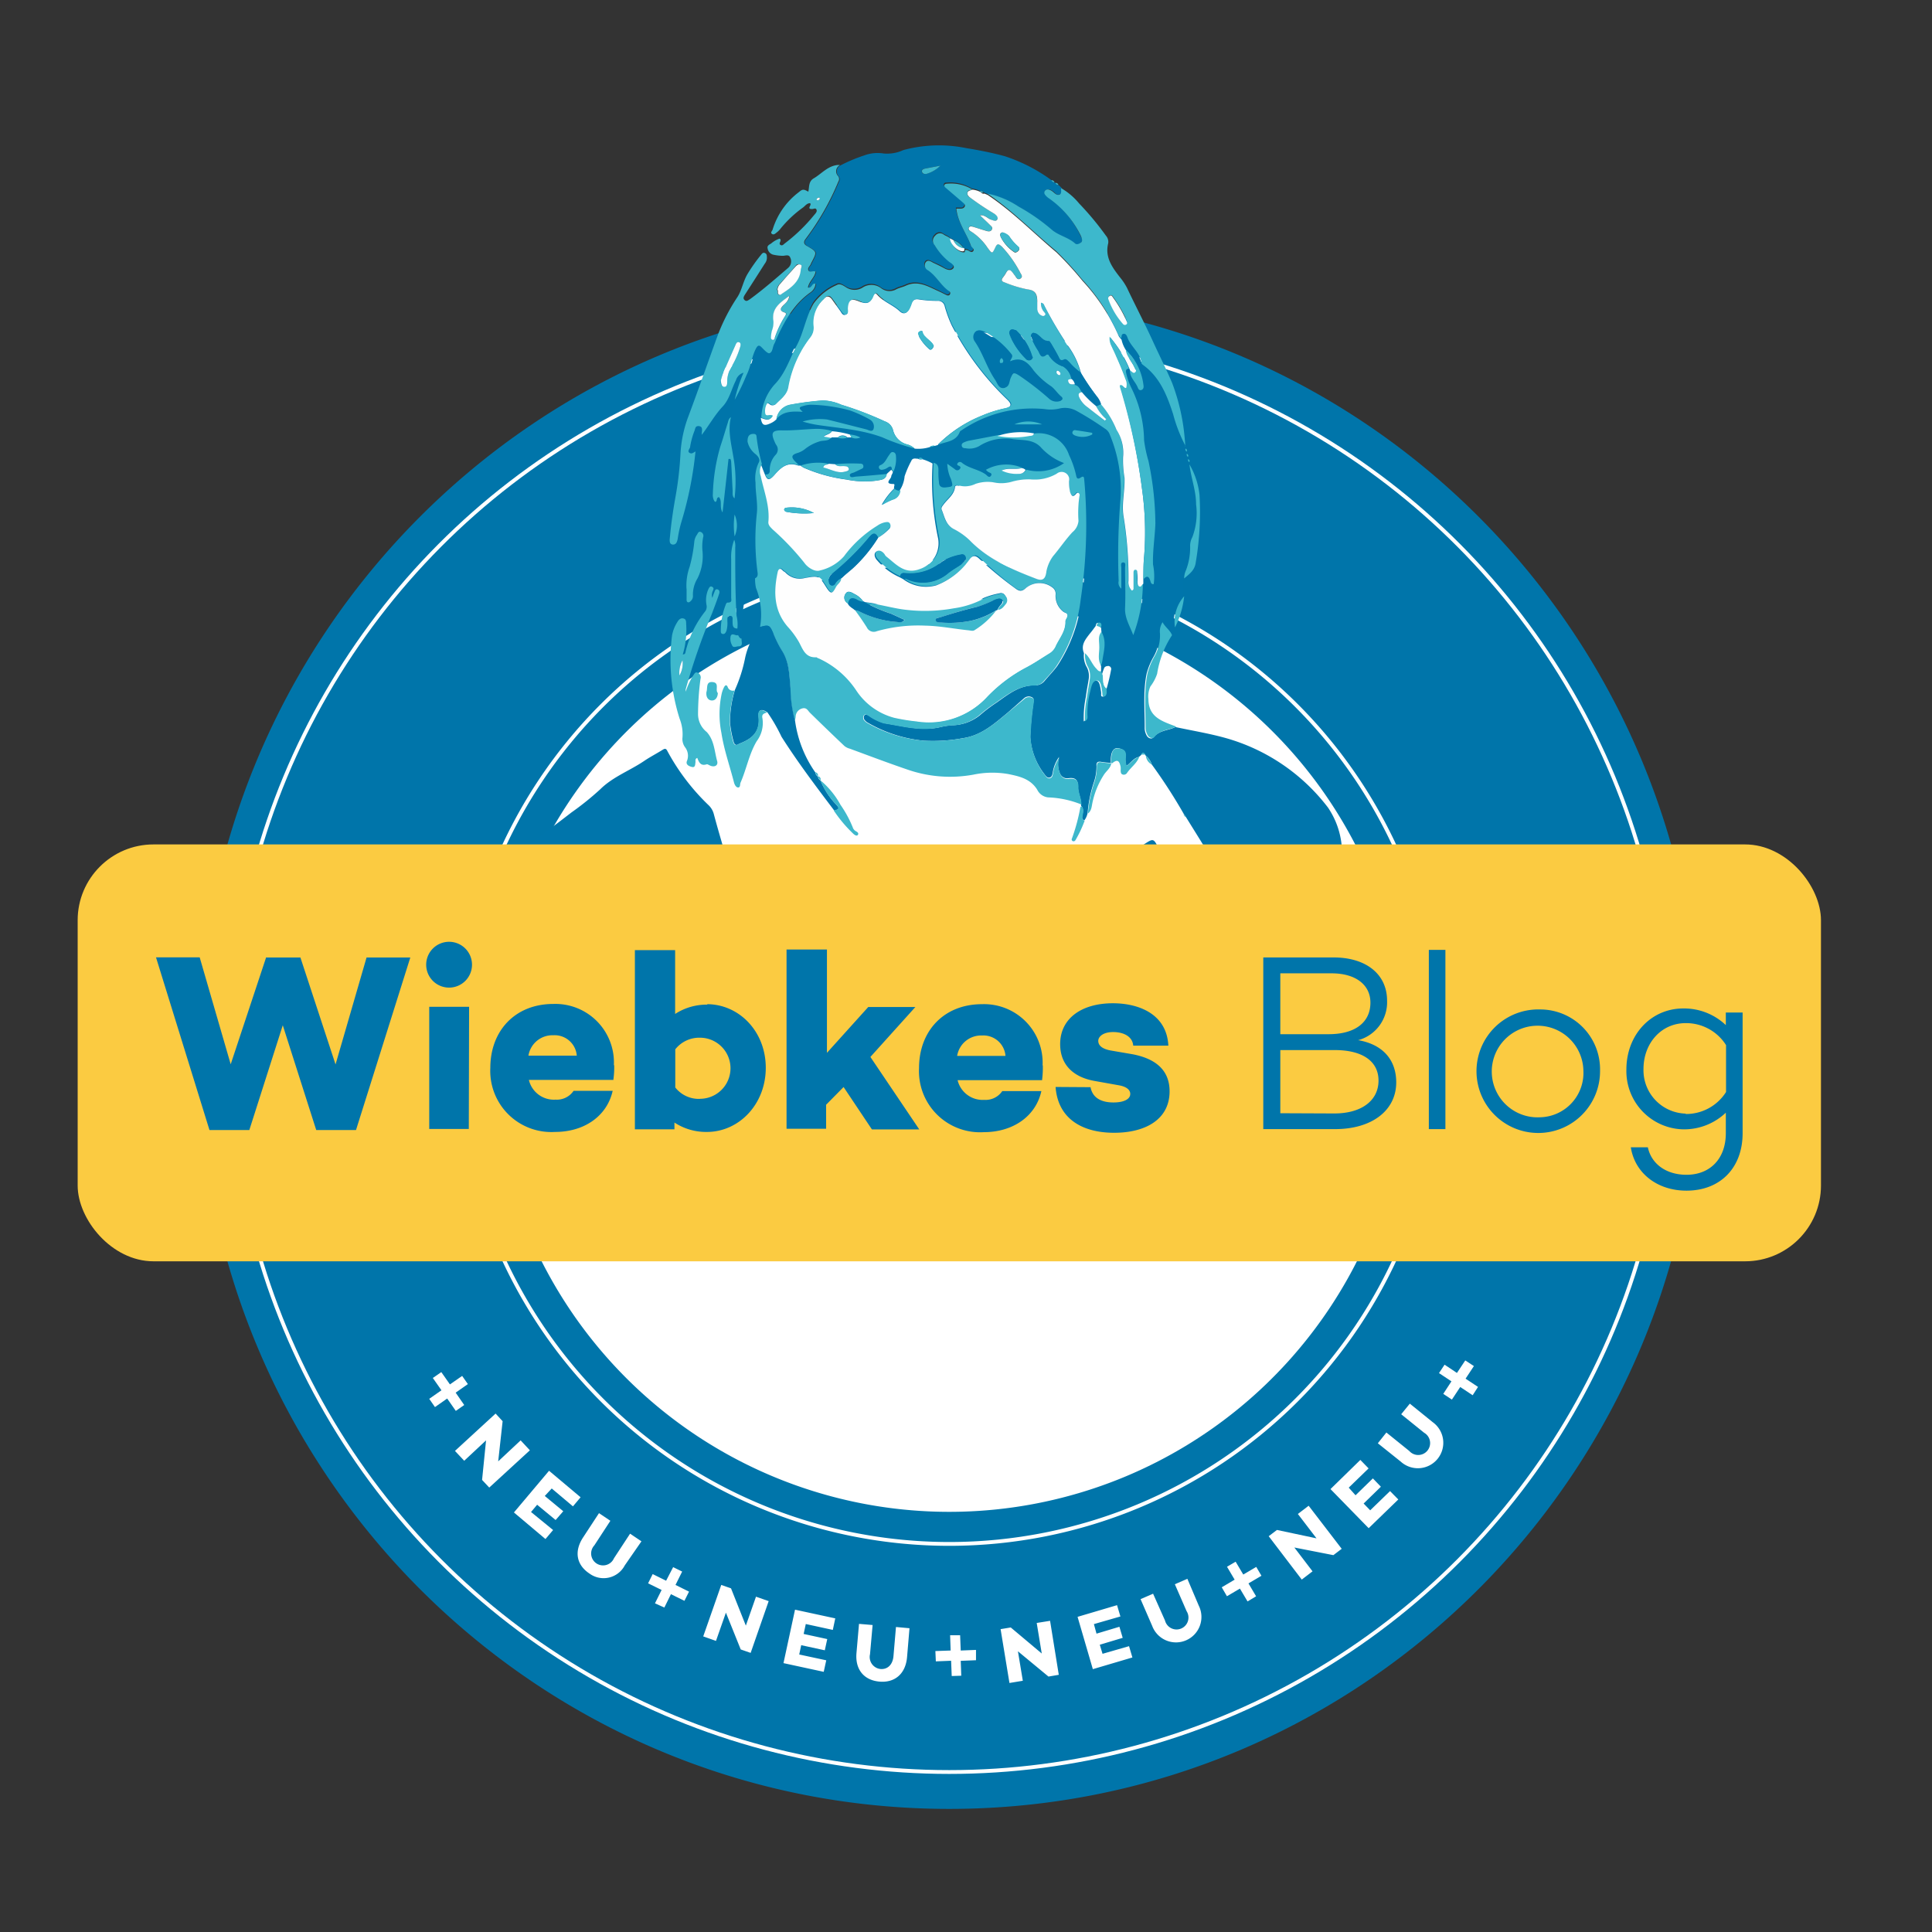 <svg xmlns="http://www.w3.org/2000/svg" viewBox="0 0 253 253" aria-label="Logo Wiebkes Blog">
    <rect x="0" y="0" width="253" height="253" fill="#333333" stroke="none"/>
    <defs>
        <style>
            .cls-1{fill:#fff}.cls-2{fill:#0075aa}.cls-3{fill:none;stroke:#fff;stroke-width:.5px}.cls-4{fill:#0075ab}.cls-5{fill:#3db8cc}.cls-6{fill:#fefefe}
        </style>
    </defs>
    <circle cx="125" cy="138" r="66" class="cls-1"/>
    <path d="M184.14 137.88a59.83 59.83 0 1 1-59.82-59.56 59.68 59.68 0 0 1 59.82 59.56m38.48 0c0-54.69-44-99-98.3-99S26 83.19 26 137.88s44 99 98.31 99 98.3-44.32 98.3-99" class="cls-2"/>
    <circle cx="124.31" cy="137.88" r="94.17" class="cls-3"/>
    <path d="M124.31 202.18A64.31 64.31 0 1 0 60 137.87a64.31 64.31 0 0 0 64.31 64.31Z" class="cls-3"/>
    <path d="M142.1 61.61v.07Zm-18.95-39.92-2 .38c-.23.05-.5.13-.43.42s.35.33.62.27a4.22 4.22 0 0 0 1.79-1.07m9.69 33.88h3.62a4.55 4.55 0 0 0-3.62 0M143 56.91v-.23c-.72-.12-1.44-.24-2.16-.34a.34.34 0 0 0-.42.21c-.08.25.09.35.28.46a2.69 2.69 0 0 0 2.27-.1m26.32 60.66h2.41c.32 0 .84.31.93-.27s-.56-.55-.85-.83c-.08-.08-.38 0-.56.09a10.64 10.64 0 0 1-4.59.32c-.29 0-.73-.16-.73.32s.38.41.72.41h2.67m-25-29.1-.22-.55v-.76a4.91 4.91 0 0 0 .17-.66c.18-1.25.6-2.52-.12-3.75 0-.2 0-.39-.05-.59s.16-.53-.17-.62-.36.18-.42.4c-.26.35-.51.7-.77 1-.58.76-1.21 1.49-.76 2.55a3 3 0 0 0 .41 1.91 2.59 2.59 0 0 1 .22 1.42c-.12.8-.29 1.58-.38 2.38a13.69 13.69 0 0 0-.28 3.23c.46-.26.34-.61.33-.89a11.28 11.28 0 0 1 .38-3.07c.14-.56.25-1.42.91-1.37.49 0 .54.91.65 1.46a.28.28 0 0 0 0 .09c.05.2-.12.54.23.53s.33-.28.35-.52 0-.34 0-.52a21.65 21.65 0 0 0 .57-2.41.38.38 0 0 0-.25-.49.39.39 0 0 0-.5.21 8.06 8.06 0 0 0-.33 1m9.58 6.7c2.16.47 4.33.82 6.46 1.4a25.56 25.56 0 0 1 13.61 9.17c3.26 4.85 1.12 9.72 1.56 9.64 0 4.37-.79-.35-.77 4 0 .44-.1.54-.53.53h-12.08c-.16-.18-.17-.53-.52-.48a3.64 3.64 0 0 1-1.88-.43 2.48 2.48 0 0 0-2.27.91h-11.07c-.11-.16 0-.3.05-.45l.48-.41a.45.45 0 0 0 .38-.28 1.3 1.3 0 0 0 .55-.63 25.67 25.67 0 0 0 1.23-4.27 7.15 7.15 0 0 0 .74-3.3c1.27-.83 1.27-.83 1.95.51a.49.49 0 0 0 .28.4l.24.3a.5.5 0 0 0 .27.39c.76.81 1.28 1.87 2.44 2.25a.53.53 0 0 0 .41.25 34.62 34.62 0 0 0 4 1.89c.77.35 1.21 0 1.24-.74a.48.48 0 0 0-.24-.41c-1.58-2.88-3.34-5.64-5.06-8.42-.09-.14-.19-.27-.28-.4a69.52 69.52 0 0 0-4.21-6.51 2.21 2.21 0 0 0-.76-1.11l-.08-.12c-.15-.28-.33-.41-.54 0l-.29.25c-.71.14-1.06.78-1.65 1.19a3 3 0 0 1-.1-1.31c0-.62-.31-.87-.85-1s-.84.17-1 .72a3.35 3.35 0 0 0-.07 1.18 11.89 11.89 0 0 1-1.2-.12c-.49-.1-.74 0-.69.55a6.43 6.43 0 0 1-.31 2 16.88 16.88 0 0 0-.85 4.11 2.41 2.41 0 0 1-.44 1c-.39-.17-.29-.48-.23-.8s.16-.79-.19-1.11v-.27c0-.77-.43-1.46-.39-2.2 0-1-.41-1.27-1.29-1.15a1 1 0 0 1-1.09-.65 3 3 0 0 1-.1-2.15 4.65 4.65 0 0 0-.84 2.06c-.06.26-.09.54-.37.64s-.5-.13-.64-.33a8.85 8.85 0 0 1-1.94-5 39.86 39.86 0 0 1 .4-4.37c0-.31.2-.63-.21-.82a.91.91 0 0 0-1 .15l-2.1 1.85c-1.75 1.45-3.45 3-5.81 3.36A21.6 21.6 0 0 1 121 97a18.16 18.16 0 0 1-7.39-2.38 1.12 1.12 0 0 1-.33-.28.53.53 0 0 1-.1-.64c.2-.26.41-.06.61 0a6.86 6.86 0 0 0 2 1c2.48.38 5 1.12 7.49.48a10.54 10.54 0 0 1 1.37-.21 5.91 5.91 0 0 0 3.65-1.29 20.19 20.19 0 0 1 2.2-1.67c1.54-1.08 3-2.3 5.08-2.27a1.52 1.52 0 0 0 1.16-.51c.56-.68 1.2-1.32 1.7-2a20.11 20.11 0 0 0 3.21-8.83 66.25 66.25 0 0 0 .35-15.51c0-.3 0-.66-.47-.35s-.55 0-.61-.34a12.53 12.53 0 0 0-.91-2.6 4.18 4.18 0 0 0-4.64-2.88 9.54 9.54 0 0 0-4.77.34l-3.88.74a2.56 2.56 0 0 0-.49.16c-.22.09-.45.19-.41.48s.29.33.52.34a2.6 2.6 0 0 0 1.76-.28 6.34 6.34 0 0 1 4.54-.9c1.2.11 2.5 0 3.49 1a7.72 7.72 0 0 0 3.09 2.12 5.85 5.85 0 0 1-4.95.86.81.81 0 0 0-.52-.24 5.43 5.43 0 0 0-4.76.26 2.43 2.43 0 0 0 .23.23c.18.16.59.29.43.55s-.51 0-.7-.18c-1-.68-2.23-.78-3.15-1.56a.38.38 0 0 0-.53.12.17.17 0 0 0 .09.28c.24.1.43.21.18.49a.41.41 0 0 1-.61 0c-.3-.21-.58-.43-1-.72a5.12 5.12 0 0 0 .48 2c.35 1 .35 1-.7 1.1-.59.06-.82-.19-.87-.68a10 10 0 0 1-.07-1.55c0-.49-.11-.84-.63-1a6 6 0 0 0-1.36-.56c-.17-.2-.35-.26-.56-.06-.32 0-.69-.15-.87.3a12.66 12.66 0 0 0-.87 2 4 4 0 0 1-.63 1.83.91.91 0 0 1-.77-.23c-.06-.2.19-.59-.11-.59-1.28 0-.26-.69-.28-1 0-.17.23-.37.2-.62a3.92 3.92 0 0 0 .35-1.82c0-.29 0-.6-.33-.71s-.43.17-.58.38c-.36.46-.53 1.08-1.16 1.32a.28.28 0 0 0-.17.35.37.37 0 0 0 .4.25 1.57 1.57 0 0 0 .78-.31c.35-.21.55-.15.51.3l-.61.56c-1.34.12-2.68.25-4 .34-.28 0-.71.32-.82-.12s.38-.33.63-.46l.77-.37c.17-.1.39-.18.36-.43s-.3-.32-.52-.32a22.48 22.48 0 0 0-3.18.08l-.83-.06a7.15 7.15 0 0 0-3.67.23h-.3l-.42-.41c-.61-.61-.54-.92.3-1.16a3 3 0 0 0 1-.55 5.73 5.73 0 0 1 1.8-.94c.52-.19 1.17 0 1.58-.51h.83a2.13 2.13 0 0 0 1.25 0h.54a1.41 1.41 0 0 0 1.18 0 3.49 3.49 0 0 0-1.38-.39 12.42 12.42 0 0 0-2.36-.43 7.29 7.29 0 0 0-2.37-.26c-1.37.06-2.74.22-4.11.19s-1.54.3-1 1.51a2.25 2.25 0 0 0 .19.38 1 1 0 0 1-.09 1.33 2.92 2.92 0 0 0-.75 2c0 .37-.16.61-.58.55-.16-.42-.33-.83-.49-1.25a21.9 21.9 0 0 1-.7-3.59c0-.24-.15-.34-.4-.34-.65 0-.83.38-.78 1a2.83 2.83 0 0 0 1.09 1.68c.31.33.62.69.35 1.13a4.76 4.76 0 0 0-.39 2.6c0 1.32.3 2.63.17 3.94a32.07 32.07 0 0 0 .18 7.56c0 .34 0 .63-.32.8-.56-.73-.59-.74-.9.13a16.5 16.5 0 0 0-.51 3 31 31 0 0 0-.31 4.72c-.3 0-.35-.33-.5-.5l-.06-.81a4.87 4.87 0 0 0-.11-1.7c-.17-3-.2-5.93-.17-8.9a2.23 2.23 0 0 0-.12-1v-.47a3.56 3.56 0 0 0 0-2.86v-2.17a18.42 18.42 0 0 0-.16-5.65c-.24-1.67-.7-3.28-.28-5l.57-2.21a29.91 29.91 0 0 0 1.55-3.23c.57-1.11.67-2.38 1.25-3.49.15-.29.27-.6.67-.2s.83.9 1.09.82c.45-.14.38-.88.67-1.31a2.38 2.38 0 0 0 .16-.4c1.08-2.4 2.31-4.69 4.54-6.26a1.55 1.55 0 0 0 .66-1.13c-.54-.15-.5.65-1 .5.12-.81.89-1.31 1-2.09-.34-.17-.74.22-.93-.15s.21-.56.31-.85a3 3 0 0 1 .15-.31c.65-1.27.66-1.29-.59-2-.5-.29-.57-.61-.22-1a33.93 33.93 0 0 0 4.25-7.45.64.64 0 0 0 0-.72.9.9 0 0 1 .23-1.46 20.52 20.52 0 0 1 3.1-1.3 4.94 4.94 0 0 1 2.53-.25 5.07 5.07 0 0 0 2.59-.45 18 18 0 0 1 8.26-.25c1.7.28 3.39.61 5 1.05a21.83 21.83 0 0 1 6.18 3.18.39.39 0 0 0 .4.28l.12.07a.38.38 0 0 0 .4.27l.35.35c0 .29.21.67-.21.84s-.54-.09-.76-.28a2.78 2.78 0 0 0-.27-.21c-.3-.15-.66-.26-.88 0s0 .58.28.8a2 2 0 0 0 .28.21 12.83 12.83 0 0 1 4.06 4.94c.13.27.37.58.06.86s-.55.36-.79.16c-.93-.8-2.2-1-3.1-1.83a25 25 0 0 0-4.32-3 11.42 11.42 0 0 0-4.1-1.71l-.42-.19a.38.38 0 0 0-.45-.16 3.18 3.18 0 0 0-1.12-.35 5.38 5.38 0 0 0-3.25-.77c-.17 0-.38 0-.42.21s.13.3.26.41l2.08 1.78c.17.15.48.28.32.61s-.41.27-.67.26h-.42c.17 1.8 1.32 3.22 1.91 4.85.09.25.53.43.29.72s-.51-.06-.77-.13a2.38 2.38 0 0 0-.26-.05l-.11-.07a2.59 2.59 0 0 0-1.31-1.06l-.45-.23c-.23-.33-.61-.41-.93-.61a.79.79 0 0 0-1.14.12.87.87 0 0 0-.08 1.24 7.74 7.74 0 0 0 1.92 2.19c.27.18.79.46.53.84s-.77.27-1.18 0-1-.5-1.47-.73c-.33-.15-.74-.4-1 0a.74.74 0 0 0 .33 1c1.09.73 1.66 2 2.75 2.72a.31.31 0 0 1 .11.45c-.12.17-.3.13-.46.06l-1-.49c-1.38-.62-2.71-1.47-4.32-.72-.39.18-.83.26-1.21.45a1.78 1.78 0 0 1-2-.13 2.11 2.11 0 0 0-2.42-.09 2 2 0 0 1-2.13 0c-.36-.22-.84-.59-1.28-.32a7.37 7.37 0 0 0-3 2.4c-1 1.73-1.29 3.75-2.22 5.5s-1.49 3.65-2.87 5.08a6.83 6.83 0 0 0-1.77 4.37c.16 1 .43 1.11 1.31.7a2.48 2.48 0 0 0 .76-.53c.91-1.11 2.19-1.05 3.49-1-.37-.33-.67-.58 0-.74a3.53 3.53 0 0 1 1.1-.19 21.37 21.37 0 0 1 5.09.75 17.1 17.1 0 0 1 2.58 1.18 1.06 1.06 0 0 1 .49 1.28c-.17.45-.65.12-1 0-1.7-.42-3.39-.87-5.1-1.28a8.16 8.16 0 0 0-3.18.27 14.53 14.53 0 0 0 2.11.47c2.8.41 5.64.56 8.33 1.59a25.1 25.1 0 0 0 4.22 1.47 5 5 0 0 0 2-.21.75.75 0 0 0 .61-.14l.44-.13c1-.41 2.3-.38 2.8-1.66 0-.1.15-.17.25-.23a16.49 16.49 0 0 1 10.87-2.77 5 5 0 0 0 1.89-.06 3.13 3.13 0 0 1 2.31.31 44.65 44.65 0 0 1 3.81 2.34 1.5 1.5 0 0 1 .62.8 18.82 18.82 0 0 1 1.4 8.3 89.2 89.2 0 0 0-.25 10.85 1 1 0 0 0 .35 1V74.2c0-.26-.13-.72.23-.73s.26.45.26.7c0 1.75.06 3.51 0 5.26-.06 1.33.64 2.38 1.07 3.56a19 19 0 0 0 1.25-6.77v-.46c.41-.51.72-.56.94.16.05.16.1.48.44.42A7.64 7.64 0 0 0 151 74c-.06-1.81.25-3.6.31-5.39a41 41 0 0 0-.91-8.18 17.45 17.45 0 0 1-.57-2.69 15.78 15.78 0 0 0-1.63-6.79 8.59 8.59 0 0 1-.71-2c-.08-.35 0-.57.37-.58l.12.26c-.07.9.67 1.42 1 2.15.08.19.19.48.48.38s.34-.37.29-.64a7.62 7.62 0 0 0-2.31-4.63 4 4 0 0 1-.64-1.47c.11-.19 0-.53.3-.57s.45.24.53.47c.42 1.21 1.68 2 1.83 3.33 0 .12.17.24.28.32 2.17 1.61 3.09 4 3.88 6.42a19.55 19.55 0 0 0 1.61 4.13v.3a.35.35 0 0 0 .14.4v.29a.35.35 0 0 0 .14.4v.29a.38.38 0 0 0 .14.4v.29c.2 1.76.82 3.44.87 5.24a8.87 8.87 0 0 1-.49 4.28 2.48 2.48 0 0 0-.29 1.25 8.23 8.23 0 0 1-.55 3.11 2.26 2.26 0 0 0-.23 1.08v2.31a5 5 0 0 0-1.2 4.08 1.56 1.56 0 0 1-.4 1c-.27-.64-.88-1-1.24-1.7a2.21 2.21 0 0 0-.34 1.47 5.5 5.5 0 0 1-.72 3 9.18 9.18 0 0 0-.91 2.22c-.49 2.4-.22 4.82-.25 7.22a2.08 2.08 0 0 0 .24.83c.19.42.69.56.92.27.75-.92 1.89-.88 2.82-1.32M84.66 118c1.19.41 1.71 0 2-.79.09-.2.27-.47.05-.63s-.5 0-.68.22c-.38.4-.56 1-1.42 1.2m-17.56-6.2c.67.27 1-.31 1.41-.6q3.22-2.37 6.39-4.82a37.74 37.74 0 0 0 3.73-3c1.69-1.68 3.92-2.46 5.83-3.77.76-.51 1.58-.93 2.36-1.42.31-.19.46-.19.64.19a28.6 28.6 0 0 0 5.4 7.08 2.47 2.47 0 0 1 .67 1.16c1 3.75 2.23 7.42 3 11.21a4.48 4.48 0 0 1 .24 2.12H89.2c0-1.06-.54-2-.56-3.06 0-.37-.36-.38-.65-.39.08.34.17.67.24 1 .16.82.78 1.56.44 2.46H67.85c-.56 0-.79 0-.77-.72.06-2.47 0-4.94 0-7.4M105.26 119.92a11.32 11.32 0 0 1 1.22-1.71.28.28 0 0 1 .38-.11c.9.73 2 1 3 1.66v.07a.54.54 0 0 1-.12.09Z" class="cls-4"/>
    <path d="M157.57 119.92a2.48 2.48 0 0 1 2.27-.91 3.64 3.64 0 0 0 1.88.43c.35 0 .36.3.52.48ZM88 116.47c.29 0 .64 0 .65.39 0 1 .6 2 .56 3.06h-.52c.34-.9-.28-1.64-.44-2.46-.07-.33-.16-.66-.24-1ZM146.4 119.47c0 .15-.16.29-.05.45H146c-.16-.4.18-.36.39-.45M125.6 63.58c-.31-.07-.56-.08-.59.18-.13 1-1 1.52-1.49 2.25-.16.21-.35.43-.25.69.37.91.5 1.94 1.52 2.5a8.82 8.82 0 0 1 2.11 1.48c2.45 2.54 5.59 3.85 8.79 5.07.67.26 1.09.1 1.25-.67a4.85 4.85 0 0 1 .91-2.3c.87-1 1.61-2.15 2.54-3.14a2.16 2.16 0 0 0 .79-1.48 14.91 14.91 0 0 1 .13-3.27.33.33 0 0 0-.11-.38c-.17-.1-.27 0-.36.14-.44.5-.6.16-.75-.24A5.53 5.53 0 0 1 140 63a1 1 0 0 0-1.57-.92 5.71 5.71 0 0 1-3.47.74 8.15 8.15 0 0 0-2.3.28 5 5 0 0 1-2.21.17 4.93 4.93 0 0 0-2.64.14 3.1 3.1 0 0 1-2.16.22m9.8-6.86A4.18 4.18 0 0 1 140 59.6a12.33 12.33 0 0 1 .91 2.6c.06.34.15.65.61.34s.44.05.47.35a66.25 66.25 0 0 1-.46 15.54 20.11 20.11 0 0 1-3.21 8.83c-.5.72-1.14 1.36-1.7 2a1.52 1.52 0 0 1-1.16.51c-2.06 0-3.54 1.19-5.08 2.27a20.19 20.19 0 0 0-2.2 1.67 5.91 5.91 0 0 1-3.61 1.29 12.58 12.58 0 0 0-1.37.21c-2.54.64-5-.1-7.49-.48a6.86 6.86 0 0 1-2-1c-.2-.11-.41-.31-.61 0a.53.53 0 0 0 .1.64 1.26 1.26 0 0 0 .33.28A18.16 18.16 0 0 0 121 97a21.6 21.6 0 0 0 5.21-.35c2.36-.4 4.06-1.91 5.81-3.36l2.12-1.76a.91.91 0 0 1 1-.15c.41.19.24.51.21.82a40.09 40.09 0 0 0-.4 4.37 8.85 8.85 0 0 0 1.94 5c.14.2.34.44.64.33s.31-.38.37-.64a4.65 4.65 0 0 1 .84-2.06 3 3 0 0 0 .1 2.15 1 1 0 0 0 1.09.65c.88-.12 1.34.15 1.29 1.15 0 .74.42 1.43.39 2.2a12.8 12.8 0 0 0-4.36-.93 1.79 1.79 0 0 1-1.42-1c-.89-1.45-2.38-1.77-3.82-2.06a12.13 12.13 0 0 0-4.53.08 17 17 0 0 1-8.58-.64c-2.56-.87-5.09-1.83-7.62-2.76a1.86 1.86 0 0 1-.69-.34q-2.28-2.16-4.53-4.37c-.28-.28-.43-.71-1-.56a1.15 1.15 0 0 0-.87 1.06c0 .2-.07.39-.11.59a17.36 17.36 0 0 1-.6-4.3c-.12-1.71-.14-3.43-1.16-5a12.84 12.84 0 0 1-1.1-2.23c-.46-1.05-.56-1.11-1.69-.79A9.35 9.35 0 0 0 99 77a5.32 5.32 0 0 1-.12-1.27c.36-.17.37-.46.32-.8a32 32 0 0 1-.09-7.7c.14-1.32-.18-2.63-.17-4a4.76 4.76 0 0 1 .39-2.6c.27-.44 0-.8-.35-1.13a2.83 2.83 0 0 1-1.09-1.68c0-.57.13-1 .78-1 .25 0 .39.1.4.34a23 23 0 0 0 .7 3.59 1.89 1.89 0 0 0-.07 1.42c.37 2 1.15 3.92 1 6 0 .45.29.72.57 1a34.84 34.84 0 0 1 4.14 4.36c.44.65 1.42 1.25 2.06 1a6 6 0 0 0 3.13-1.85 15.59 15.59 0 0 1 4.35-4 2.8 2.8 0 0 1 1-.45c.27 0 .52-.11.68.18a.57.57 0 0 1-.14.71A6.06 6.06 0 0 1 115 70.4c-.48-1-.92-.34-1.28.07a35.05 35.05 0 0 1-4.85 4.74 1 1 0 0 0-.31 1c0 .22.11.4.34.45a.44.44 0 0 0 .45-.2 1.76 1.76 0 0 1 .88-.78c0 .52-.5.75-.7 1.16-.48.94-.68.94-1.27 0-.93-1.49-1-1.51-2.77-1.2a2.58 2.58 0 0 1-2.58-.73 2.13 2.13 0 0 1-.34-.25c-.38-.44-.59-.11-.66.2-.55 2.57-.52 5 1.31 7.16a11.15 11.15 0 0 1 1.47 2c.5.94.83 2.1 2.26 2 .1 0 .2.1.31.14a11.73 11.73 0 0 1 4.92 4.18 8.59 8.59 0 0 0 5 3.61 26 26 0 0 0 2.89.47 10.34 10.34 0 0 0 9.23-3.22 20 20 0 0 1 5.13-3.85c1.06-.54 2-1.21 3-1.82a2 2 0 0 0 .84-1c.48-1 1.28-1.91 1.23-3.17 0-.37.61-.79 0-1.13a2.6 2.6 0 0 1-1.23-2.48 1 1 0 0 0-.45-.87 2.78 2.78 0 0 0-3.44.09c-.57.5-.94.37-1.46 0a50 50 0 0 1-4.53-3.84c-.4-.41-.82-.63-1.28 0a9.52 9.52 0 0 1-4.41 3.45 5 5 0 0 1-4.32-.82 1 1 0 0 1 .34 0 5.07 5.07 0 0 0 5.47-.73c.51-.41 1.1-.73 1.64-1.11a2.74 2.74 0 0 0 .51-.45.53.53 0 0 0 .08-.64.47.47 0 0 0-.6-.22 7.13 7.13 0 0 0-2.41.88 6.4 6.4 0 0 1-5 1.53c-.34 0-.45.17-.48.46a8.23 8.23 0 0 1-2.92-2.2c-.27-.26-.58-.79-.14-1.13s.82-.07 1.11.33a1.1 1.1 0 0 0 .2.28c1.3 1 2.38 2.42 4.41 1.66a3.56 3.56 0 0 0 2.4-4 36.4 36.4 0 0 1-.73-9.82c.52.13.64.48.63 1a10 10 0 0 0 .07 1.55c0 .49.28.74.87.68 1-.12 1-.09.7-1.1a5.12 5.12 0 0 1-.48-2l1 .72a.41.41 0 0 0 .61 0c.25-.28.06-.39-.18-.49a.17.17 0 0 1-.09-.28.37.37 0 0 1 .53-.12c.92.78 2.18.88 3.15 1.56.19.14.46.54.7.18s-.25-.39-.43-.55a2.43 2.43 0 0 1-.23-.23 5.43 5.43 0 0 1 4.76-.26c-.85.24-1.77-.1-2.61.32a4.4 4.4 0 0 0 2.21.43.94.94 0 0 0 .92-.51 5.85 5.85 0 0 0 4.95-.86 7.72 7.72 0 0 1-3.09-2.12c-1-1-2.28-.85-3.49-1a6.34 6.34 0 0 0-4.54.9 2.6 2.6 0 0 1-1.76.28c-.23 0-.48-.05-.52-.34s.19-.39.41-.48a2.56 2.56 0 0 1 .49-.16l3.88-.74a11.3 11.3 0 0 0 4.18 0c.25 0 .54 0 .59-.37M107.14 26.23c0-.05.16-.1.2-.19a.12.12 0 0 0-.14-.16.41.41 0 0 0-.25.19c0 .08 0 .15.19.16M94.39 49.81c0 .41 0 .8.47.79s.39-.37.37-.64a3.66 3.66 0 0 1 .53-1.88 11.44 11.44 0 0 0 1.18-2.68c0-.2.12-.51-.17-.59s-.38.19-.47.4c-.55 1.24-1.1 2.47-1.63 3.71-.13.31-.2.65-.28.89m9-11.06c-1.24.89-2.36 1.65-2.08 3.3a3 3 0 0 1-.2 1.26 4 4 0 0 0-.12.85.29.29 0 0 0 .2.34c.18 0 .25-.1.29-.25a12.37 12.37 0 0 1 1.36-2.87c.09-.15.23-.37-.1-.47-.63-.2-.66-.31-.25-.82s.79-.59.9-1.34m-1.58-.75c0 .27 0 .47.13.57s.31 0 .45-.14c1.16-.76 2.28-1.54 2.41-3.11 0-.21.41-.44 0-.64s-.49 0-.68.22c-.65.76-1.32 1.5-2 2.26a1.24 1.24 0 0 0-.37.84M110 21.62a.9.9 0 0 0-.23 1.46.64.64 0 0 1 0 .72 33.93 33.93 0 0 1-4.25 7.45c-.35.43-.28.75.22 1 1.25.73 1.24.75.59 2a3 3 0 0 0-.15.31c-.1.29-.48.52-.31.85s.59 0 .93.15c-.1.78-.87 1.28-1 2.09.54.15.5-.65 1-.49a1.55 1.55 0 0 1-.66 1.12c-2.23 1.57-3.46 3.86-4.54 6.26a2.78 2.78 0 0 1-.16.4c-.29.43-.22 1.17-.67 1.31-.26.08-.75-.49-1.09-.82s-.52-.09-.68.2c-.58 1.11-.67 2.38-1.24 3.49a29.91 29.91 0 0 1-1.55 3.23 20.28 20.28 0 0 1 1.16-3.54 1.45 1.45 0 0 0-1 1c-.59 1.14-.84 2.48-1.74 3.43-1.1 1.18-1.85 2.6-2.85 3.85v-.42c0-.33.21-.75-.26-.85s-.47.32-.58.61a9.89 9.89 0 0 0-.56 2.05c0 .27-.39.53-.14.78s.55-.13.84-.17a48.1 48.1 0 0 1-1.83 9.19 15.54 15.54 0 0 0-.5 2.27c-.08.39-.2.8-.66.76s-.41-.56-.37-.89c.16-1.8.42-3.59.74-5.37a44.47 44.47 0 0 0 .65-5.64 16.28 16.28 0 0 1 1-4.79c1.35-3.6 2.61-7.24 3.93-10.85a24.94 24.94 0 0 1 2.54-4.89c.58-.91.72-2 1.31-3a22.19 22.19 0 0 1 1.73-2.46c.14-.17.28-.41.56-.28s.23.38.25.6a1.29 1.29 0 0 1-.29.8q-1.27 2-2.56 4c-.17.27-.33.52-.07.76s.48 0 .7-.12c1.74-1.27 3.36-2.69 5-4.1a1.12 1.12 0 0 0 .28-1.33c-.18-.49-.62-.25-1-.25a6.14 6.14 0 0 1-1.28-.16 1 1 0 0 1-.69-.82c-.09-.35.23-.49.47-.64a3.33 3.33 0 0 1 1.09-.63c.16.07.15.18.13.3s-.24.39 0 .53.39-.07.54-.19a22.35 22.35 0 0 0 3.34-3.11l.61-.72c.15-.18.32-.36.22-.61s-.34-.1-.52-.08c-.89.05 0-.57-.33-.76-.39 0-.6.31-.88.54a15.13 15.13 0 0 0-3 2.82 2.48 2.48 0 0 1-.49.48c-.17.14-.38.35-.61.18s0-.36.08-.54a9.67 9.67 0 0 1 3.43-4.92c.5-.42.62-.42 1.25-.07.15-.64 0-1.37.77-1.78 1-.6 1.85-1.66 3.19-1.72M145.42 38.69a.33.33 0 0 0-.24.47 10 10 0 0 0 1.9 3.21.32.32 0 0 0 .46.06c.16-.15.05-.32 0-.47a16.46 16.46 0 0 0-1.72-3c-.1-.13-.17-.3-.37-.32m9.79 19.75a19.55 19.55 0 0 1-1.61-4.13c-.79-2.45-1.71-4.81-3.88-6.42-.11-.08-.27-.2-.28-.32-.15-1.36-1.41-2.12-1.83-3.33-.08-.23-.22-.53-.53-.47s-.19.38-.3.57a2.63 2.63 0 0 1-.37-.47 25.56 25.56 0 0 0-4.74-7.23 43.6 43.6 0 0 0-3.42-3.74c-3-2.48-5.76-5.34-9-7.51a11.49 11.49 0 0 1 4.1 1.71 25.48 25.48 0 0 1 4.32 3c.9.8 2.17 1 3.1 1.84.24.2.58 0 .79-.16s.07-.59-.06-.87A12.87 12.87 0 0 0 137.4 26a2 2 0 0 1-.28-.21c-.23-.22-.51-.49-.28-.8s.58-.17.88 0a2.78 2.78 0 0 1 .27.21c.22.19.45.41.76.28s.18-.55.21-.84a8.7 8.7 0 0 1 2.35 2 38.51 38.51 0 0 1 3.52 4.23 1.21 1.21 0 0 1 .29 1c-.45 1.82.53 3.14 1.54 4.44a8.07 8.07 0 0 1 .91 1.36c1.14 2.41 2.38 4.77 3.49 7.21.81 1.77 1.69 3.5 2.45 5.31a26.89 26.89 0 0 1 1.64 7.33 8.72 8.72 0 0 1 .06 1" class="cls-5"/>
    <path d="M99.57 82.11c1.13-.32 1.23-.26 1.69.79a13.59 13.59 0 0 0 1.1 2.23c1 1.52 1 3.24 1.16 5a17.36 17.36 0 0 0 .6 4.3 15.37 15.37 0 0 0 2.67 6.75.6.6 0 0 0 .33.51.61.61 0 0 0 .33.51 10.05 10.05 0 0 0 2 3.1c.59.6.39.7-.2.85-2.39-3.16-4.78-6.32-6.91-9.67a22.39 22.39 0 0 0-1.84-3.19c-.75-.52-1.25-.38-1.15.56.22 2-.86 2.88-2.45 3.51h-.06c-.44.37-.68.15-.79-.3a14.19 14.19 0 0 1-.45-2.44 14.23 14.23 0 0 1 .65-4.3 19.18 19.18 0 0 0 1.32-4.14 9.34 9.34 0 0 1 2-4.09" class="cls-4"/>
    <path d="M89.38 86.46a3.3 3.3 0 0 0-.4 2 3.22 3.22 0 0 0 .4-2m.37 4.25a10 10 0 0 1 1-2.22c.17-.2.27-.58.65-.38a.68.68 0 0 1 .33.81 35.9 35.9 0 0 0-.32 4.63 3 3 0 0 0 1.14 2.31c1 1.1 1 2.53 1.37 3.83.15.58-.4.84-1 .53-.13-.06-.29-.17-.39-.13-.77.25-1-.26-1.22-.84-.35.14-.2.41-.24.61s0 .68-.44.58-.88-.33-.66-.82a1.82 1.82 0 0 0-.27-1.78 1.86 1.86 0 0 1-.34-1.13 5.5 5.5 0 0 0-.36-2.59 25.45 25.45 0 0 1-1-10.87 4.92 4.92 0 0 1 .68-1.76c.17-.3.42-.6.82-.5s.34.48.36.79a11.12 11.12 0 0 1-.45 3.92c.34 0 .34-.23.37-.36A13.51 13.51 0 0 1 92.39 80a1.08 1.08 0 0 0 .12-.82 3.48 3.48 0 0 1 .29-2.1c.11-.18.2-.37.45-.24s.19.27.14.45a1.25 1.25 0 0 0-.11 1c.1-.27.16-.49.25-.69s.13-.51.43-.42.28.39.21.59c-.28.85-.6 1.68-.91 2.51a88.36 88.36 0 0 0-3.47 10v.33M96.22 90.34a14.55 14.55 0 0 0-.65 4.3 13.29 13.29 0 0 0 .43 2.44c.11.45.34.67.78.3h.07c1.59-.63 2.67-1.51 2.45-3.51-.1-.94.4-1.08 1.15-.56-.39.1-.73.21-.61.74a3.94 3.94 0 0 1-.74 3c-1 1.67-1.34 3.65-2.12 5.43-.1.22 0 .61-.29.64s-.49-.35-.57-.65c-.55-2.16-1.31-4.27-1.65-6.49a12.65 12.65 0 0 1 .05-5.2 3.86 3.86 0 0 1 .3-.8c.16-.29.34-.34.48 0a.7.7 0 0 0 .9.43M154 95.17c-.93.44-2.07.4-2.82 1.32-.23.29-.73.15-.92-.27a2.08 2.08 0 0 1-.24-.83c0-2.4-.24-4.82.25-7.22a9.18 9.18 0 0 1 .91-2.22 5.5 5.5 0 0 0 .72-3 2.21 2.21 0 0 1 .34-1.47c.36.67 1 1.06 1.24 1.7a12.73 12.73 0 0 0-1.95 5.05 5.67 5.67 0 0 1-.88 1.66 3.14 3.14 0 0 0-.26 1.66c0 2.42 1.88 2.92 3.61 3.59M95.72 54.62c-.42 1.69 0 3.3.28 5a18.37 18.37 0 0 1 .19 5.64c-.33-.28-.24-.68-.25-1-.07-1.26-.12-2.52-.19-3.78a1.26 1.26 0 0 0-.1-.38h-.25c-.25 2.28-.5 4.56-.78 7-.45-.72 0-1.47-.47-2-.4.07-.18.49-.45.63 0 0-.14-.07-.17-.14a1.61 1.61 0 0 1-.18-.91 24.61 24.61 0 0 1 1-6.27c.34-1 .62-2 .94-3 .09-.29.13-.63.46-.79M113 114.09a2.7 2.7 0 0 1 1.31.59c.55.36.37.64-.11.84-1.49.6-2.93 1.24-4.61.51-.64-.28-1-.54-.88-1.22.07-.49-.19-1 .25-1.46 1.13.2 2.11.84 3.21 1.11.38.09.76.21.83-.37M89.9 77.11a7.29 7.29 0 0 1 .41-2.89 19.45 19.45 0 0 0 .61-3.29 1.92 1.92 0 0 1 .33-.88c.14-.19.21-.54.56-.37a.55.55 0 0 1 .27.67 6.27 6.27 0 0 0-.08 1.88 6.56 6.56 0 0 1-.66 3.51 4.09 4.09 0 0 0-.6 2.26.85.85 0 0 1-.28.7c-.1.1-.21.21-.37.17s-.18-.21-.18-.35v-1.37M155.07 75.77a2.53 2.53 0 0 1 .23-1.08 8.23 8.23 0 0 0 .55-3.11 2.41 2.41 0 0 1 .29-1.24 8.92 8.92 0 0 0 .49-4.29c0-1.8-.67-3.48-.87-5.24a10.1 10.1 0 0 1 1.32 4 39.38 39.38 0 0 1-.5 8.88c-.13 1-.85 1.49-1.51 2.06M96.16 70.71a2.23 2.23 0 0 1 .12 1c0 3 0 5.93.17 8.9a4.87 4.87 0 0 1 .11 1.7c-.69 0-.61-.55-.63-1 0-.26.09-.67-.33-.66s-.33.41-.35.68a3.67 3.67 0 0 1-.12 1.28c-.09.21-.2.45-.48.41s-.26-.28-.26-.48a9.35 9.35 0 0 1 .61-3.26c.06-.16.12-.38.31-.37.63 0 .43-.41.44-.69v-5a6.32 6.32 0 0 1 .39-2.51M109.22 106.12c.59-.15.79-.25.2-.85a10.05 10.05 0 0 1-2-3.1 11.15 11.15 0 0 1 2.65 3.23 14.75 14.75 0 0 1 1.6 2.95.87.87 0 0 0 .43.51c.19.1.39.26.24.47s-.43 0-.57-.12a17.89 17.89 0 0 1-2.6-3.09M145.53 99.92a3.35 3.35 0 0 1 .07-1.18c.11-.55.39-.81 1-.72s.88.33.85 1a3 3 0 0 0 .09 1.28c.59-.41.94-1 1.65-1.19-.32.86-1.1 1.37-1.59 2.09a.5.5 0 0 1-.6.22c-.23-.08-.23-.3-.25-.5a2.85 2.85 0 0 0 0-.51c-.18-.85-.46-1-1.13-.44" class="cls-5"/>
    <path d="M113 114.09c-.07.58-.45.46-.83.37-1.1-.27-2.08-.91-3.21-1.11.94-1.68 1.31-1.95 2.68-.4a4 4 0 0 0 1.36 1.14" class="cls-4"/>
    <path d="M142.47 106.51a17.06 17.06 0 0 1 .85-4.12 6.33 6.33 0 0 0 .31-2c0-.51.2-.65.69-.55a11.89 11.89 0 0 0 1.2.12c-.09.67-.67 1-1 1.56a10.72 10.72 0 0 0-1.47 3.63c-.1.49-.11 1-.58 1.39" class="cls-5"/>
    <path d="M91.2 59.1c-.29 0-.55.46-.84.17s.1-.51.14-.78a10.53 10.53 0 0 1 .55-2.05c.11-.29.21-.69.59-.61s.3.52.26.85v.42l-.66 2" class="cls-4"/>
    <path d="M94 90.73c0 .54-.28 1-.76 1s-.78-.41-.74-1v-.08c.2-.5-.12-1.42.82-1.33s.31 1 .66 1.41M141.61 105.58c.35.32.26.73.19 1.11s-.16.63.23.8a15.89 15.89 0 0 1-1.12 2.4c-.08.15-.18.32-.39.27a.24.24 0 0 1-.15-.35 24.58 24.58 0 0 0 1.11-4.12s.09-.08.13-.11M149.78 110.58a7.15 7.15 0 0 1-.74 3.3 2.46 2.46 0 0 0-.21-1.57c-.6-.88-.53-1 .41-1.48l.54-.25M153.87 82.16a5 5 0 0 1 1.2-4.08 11.93 11.93 0 0 1-1.2 4.08M96.62 83.14c.15.17.2.46.5.5-.07.36.28 1-.43 1-.26 0-.68.26-.83-.15a1.69 1.69 0 0 1-.17-1.23c.19-.41.61 0 .93-.07M96.2 67.38a3.56 3.56 0 0 1 0 2.86 9.79 9.79 0 0 1 0-2.86M150.05 99a2.21 2.21 0 0 1 .76 1.11 1.5 1.5 0 0 1-.76-1.11M149.43 98.81c.21-.36.38-.23.54 0h-.54M107.12 101.64a.6.6 0 0 1-.33-.51.43.43 0 0 1 .33.51M107.46 102.16a.62.62 0 0 1-.33-.51.42.42 0 0 1 .33.51M155 106.6c.09.13.19.26.28.4a.49.49 0 0 1-.28-.4M152 111.49a.49.49 0 0 1-.28-.4.53.53 0 0 1 .28.4M155.56 59.83a.35.35 0 0 1-.14-.4.27.27 0 0 1 .14.4M152.52 112.18a.5.5 0 0 1-.27-.39.47.47 0 0 1 .27.39M138.09 23.88a.4.4 0 0 1-.4-.28.4.4 0 0 1 .4.28M155.37 114.68a.53.53 0 0 1-.41-.25.55.55 0 0 1 .41.25M160.36 115.42a.48.48 0 0 1 .24.41.51.51 0 0 1-.24-.41M138.61 24.22a.38.38 0 0 1-.4-.27.38.38 0 0 1 .4.27M155.73 60.52a.38.38 0 0 1-.14-.4c.16.09.24.21.14.4M147.26 118.78a.45.45 0 0 1-.38.28.39.39 0 0 1 .38-.28M155.39 59.14a.35.35 0 0 1-.14-.4.27.27 0 0 1 .14.4" class="cls-5"/>
    <path d="M106.58 67.18a6.06 6.06 0 0 0-3.7-.68c-.08 0-.19.17-.19.25s.21.27.37.29a13 13 0 0 0 3.52.14m6.48 11.61a2.9 2.9 0 0 0-1.16-1c-.35-.2-.85-.51-1.14-.08a.85.85 0 0 0 .3 1.31c.18.42.6.57.9.86.52.75 1.07 1.49 1.56 2.27a1 1 0 0 0 1.29.49 19.64 19.64 0 0 1 6.38-.73c1.9 0 3.76.42 5.64.61.29 0 .6.14.84-.05a10.39 10.39 0 0 0 2.82-2.59l.12-.08c.53 0 .78-.44 1.07-.79a.77.77 0 0 0-.06-1 .58.58 0 0 0-.72-.32 10.57 10.57 0 0 0-2.06.6 11.9 11.9 0 0 1-4 1.31 21.3 21.3 0 0 1-6.9.11c-1.56-.25-3.07-.69-4.64-.85l-.27-.13M115 70.4a6.28 6.28 0 0 0 1.41-1.11.58.58 0 0 0 .14-.71c-.16-.29-.42-.22-.68-.18a2.8 2.8 0 0 0-1 .45 15.59 15.59 0 0 0-4.35 4 6 6 0 0 1-3.13 1.85c-.64.24-1.62-.36-2.06-1a34.84 34.84 0 0 0-4.14-4.36c-.28-.29-.61-.56-.57-1 .2-2.09-.58-4-1-6a1.89 1.89 0 0 1 .07-1.42c.16.42.32.83.49 1.25.29.72.55.78 1.19.07.86-1 1.72-1.8 3.15-1.27h.3a4 4 0 0 0 .43.28 20.6 20.6 0 0 0 5.61 1.55 11.75 11.75 0 0 0 3.92.14c.55-.11 1.2-.08 1.32-.86l.61-.56.21.24c0 .25-.21.45-.21.62 0 .33-1 1 .28 1 .3 0 0 .39.11.58a9.67 9.67 0 0 0-1.65 2.16 10.45 10.45 0 0 1 1.38-.69 1.3 1.3 0 0 0 1-1.23 4 4 0 0 0 .63-1.83 12.66 12.66 0 0 1 .87-2c.18-.45.55-.3.87-.3a.69.69 0 0 0 .56.06 6 6 0 0 1 1.36.57 36.4 36.4 0 0 0 .73 9.82 3.56 3.56 0 0 1-2.4 4c-2 .76-3.12-.66-4.41-1.66a1.1 1.1 0 0 1-.2-.28c-.29-.4-.73-.63-1.11-.33s-.13.87.14 1.13a8.32 8.32 0 0 0 2.92 2.2l.48.26a5 5 0 0 0 4.32.82 9.52 9.52 0 0 0 4.41-3.45c.46-.61.88-.39 1.28 0a48.64 48.64 0 0 0 4.61 3.79c.52.41.89.54 1.46 0a2.76 2.76 0 0 1 3.43-.09 1 1 0 0 1 .46.87 2.6 2.6 0 0 0 1.23 2.48c.64.34 0 .76 0 1.13.05 1.26-.75 2.14-1.23 3.17a2.1 2.1 0 0 1-.84 1c-1 .61-2 1.28-3 1.82a20 20 0 0 0-5.13 3.85 10.34 10.34 0 0 1-9.27 3.24 25.59 25.59 0 0 1-2.89-.47 8.59 8.59 0 0 1-5-3.61 11.73 11.73 0 0 0-4.92-4.18c-.11 0-.21-.14-.31-.14-1.43.08-1.76-1.08-2.26-2a11.15 11.15 0 0 0-1.47-2c-1.83-2.12-1.86-4.59-1.31-7.16.07-.31.28-.64.66-.2.09.11.24.16.34.25a2.58 2.58 0 0 0 2.58.73c1.8-.31 1.84-.29 2.77 1.2.59.92.79.93 1.27 0 .2-.41.69-.64.7-1.16l.38-.35A19.18 19.18 0 0 0 115 70.4M122.27 45.31c0-.09-.09-.19-.15-.28-.42-.54-1.11-.83-1.31-1.56 0-.18-.29-.14-.45 0s-.16.29-.09.46a6 6 0 0 0 1.36 1.75c.26.29.51 0 .64-.33m.56 12.92-.44.13a.78.78 0 0 0-.61.14 5 5 0 0 1-2 .21 2.22 2.22 0 0 0-1-.55 2.55 2.55 0 0 1-1.83-1.87 1.62 1.62 0 0 0-1.07-1.14 44.62 44.62 0 0 0-5.7-2.18 6.49 6.49 0 0 0-2.42-.56 39.14 39.14 0 0 0-4.33.57 2.24 2.24 0 0 0-1.74 1.87 2.48 2.48 0 0 1-.76.53c-.88.41-1.15.28-1.31-.7.54.17 1.11.51 1.51-.24-.32-.26-.89.22-1-.32a2 2 0 0 1 .21-1.24c.2-.36.46.15.73.15a.57.57 0 0 0 .48-.14c.63-.65 1.42-1.16 1.6-2.17a15 15 0 0 1 2.85-6.5 2 2 0 0 0 .46-1.53 4.19 4.19 0 0 1 1.37-3.55c.41-.48.75-.45 1.1 0l1.1 1.54c.18.25.32.64.71.49s.2-.5.21-.77c0-1.12.43-1.43 1.47-1s1.52.33 1.9-.66c.08-.23.26-.52.56-.18.81.93 2 1.3 2.9 2.13.55.53 1 .29 1.29-.3a5.48 5.48 0 0 0 .23-.56c.16-.48.4-.76 1-.66a15.75 15.75 0 0 0 2.48.19.88.88 0 0 1 .93.71 16.05 16.05 0 0 0 .92 2.51 36.79 36.79 0 0 0 7.25 9.69c.66.63.6 1-.31 1.18a16.14 16.14 0 0 0-3 .95 17.16 17.16 0 0 0-5.72 3.75" class="cls-6"/>
    <path d="M138.87 48.9c-.05-.2-.15-.36-.38-.35s-.18.12-.14.24a.46.46 0 0 0 .34.33c.13 0 .18-.09.18-.22m-3.67-2.18a7.72 7.72 0 0 0-2.11-3.45c-.24-.07-.51-.24-.74 0s-.13.54 0 .81a9.26 9.26 0 0 0 2 2.9.5.5 0 0 0 .91-.23m-3 .67c0-.38.55-.69.15-1.1a10.83 10.83 0 0 0-3.49-2.89c-.38-.16-.81-.3-1.13 0a1 1 0 0 0 0 1.21c1.06 1.58 1.58 3.46 2.65 5 .29.42.42 1.13 1.09 1.09s.62-.74.81-1.2c.37-.87.53-.92 1.32-.4a37.55 37.55 0 0 1 3.86 3 1.45 1.45 0 0 0 1.28.34c.35-.06.46-.31.18-.54-.49-.4-.81-.95-1.32-1.34a10.33 10.33 0 0 1-2.3-2.07c-.78-1.12-1.64-1.83-3.07-1.21m-9.36 10.84a17.16 17.16 0 0 1 5.72-3.75 16.14 16.14 0 0 1 3-.95c.91-.21 1-.55.31-1.18a36.79 36.79 0 0 1-7.25-9.69 16.05 16.05 0 0 1-.92-2.51.88.88 0 0 0-.93-.71 15.75 15.75 0 0 1-2.48-.19c-.61-.1-.85.18-1 .66a5.48 5.48 0 0 1-.23.56c-.31.59-.74.83-1.29.3-.88-.83-2.09-1.2-2.9-2.13-.3-.34-.48 0-.56.18-.38 1-1 1.07-1.9.66s-1.42-.15-1.47 1c0 .27.11.65-.21.77s-.53-.24-.71-.49l-1.1-1.54c-.35-.5-.69-.53-1.1 0a4.19 4.19 0 0 0-1.37 3.55 2 2 0 0 1-.46 1.53 15 15 0 0 0-2.85 6.5c-.18 1-1 1.52-1.6 2.17a.57.57 0 0 1-.48.14c-.27 0-.53-.51-.73-.15a2 2 0 0 0-.21 1.24c.09.54.66.06 1 .32-.4.75-1 .41-1.51.24a6.83 6.83 0 0 1 1.77-4.37c1.38-1.43 1.95-3.36 2.87-5.08s1.18-3.77 2.22-5.5a7.37 7.37 0 0 1 3-2.4c.44-.27.92.1 1.28.32a2 2 0 0 0 2.13 0 2.11 2.11 0 0 1 2.42.09 1.78 1.78 0 0 0 2 .13c.38-.19.82-.27 1.21-.45 1.61-.75 2.94.1 4.32.72.34.15.67.33 1 .49.16.07.34.11.46-.06a.3.3 0 0 0-.11-.45c-1.08-.74-1.66-2-2.75-2.72a.73.73 0 0 1-.33-1c.26-.44.67-.19 1 0 .5.23 1 .47 1.47.73s.93.32 1.18 0-.26-.66-.53-.83a8.06 8.06 0 0 1-1.92-2.2.87.87 0 0 1 .08-1.24.79.79 0 0 1 1.14-.12c.32.2.7.28.93.61-.09.71 1.12 1.86 1.78 1.67 0 0 .06-.2.09-.31a2 2 0 0 1 .26.05c.26.07.54.41.77.13s-.2-.47-.29-.72c-.59-1.63-1.74-3.05-1.91-4.85h.42c.26 0 .53 0 .67-.26s-.15-.46-.32-.61l-2.08-1.78c-.13-.11-.3-.22-.26-.41s.25-.2.42-.21a5.38 5.38 0 0 1 3.25.77c-.24.12-.62 0-.66.44s.21.51.45.68a35.82 35.82 0 0 0 3 2c.27.16.7.4.45.79s-.57.1-.87 0-.73-.61-1.39-.54c.51.49.92.87 1.32 1.27.16.16.38.32.24.59s-.43.26-.68.18c-.56-.15-1.1-.33-1.65-.5-.24-.07-.53-.24-.68.09s.15.41.34.52a7.51 7.51 0 0 1 2.12 2.12c.58.78.59.81 1-.07.26-.56.42-.48.85-.11a15.2 15.2 0 0 1 2.42 3.43c.16.22.35.57 0 .77s-.53-.17-.71-.41-.2-.28-.31-.41c-.28-.32-.55-.41-.81 0a4.07 4.07 0 0 1-.43.65c-.28.36-.19.54.23.67a15.78 15.78 0 0 0 3 .91c.93.11 1.23.56 1.25 1.54v1a1 1 0 0 0 .5.86c.15.1.33.17.48 0s0-.31-.07-.44a1.62 1.62 0 0 1-.42-1.21.47.47 0 0 1 .43.35 51.23 51.23 0 0 0 3.12 5.36 10.4 10.4 0 0 1 1.64 3.48 8 8 0 0 1-1.46-1.33c-.21-.18-.42-.51-.72-.36-.5.25-.56-.1-.72-.4-.29-.56-.61-1.1-.93-1.65-.09-.14-.22-.38-.32-.38-.8 0-1.12-.74-1.73-1-.17-.07-.3-.19-.46 0a.43.43 0 0 0-.1.55 9 9 0 0 0 .83 1.6c.26.33.36 1.3 1.19.57 0 0 .19 0 .23.06a3.42 3.42 0 0 0 1.93 1.51 2.4 2.4 0 0 1 1.08 1.67c-.18.08-.53 0-.42.37s.54.28.85.33c.56.13.7.63.94 1-.38.07-.54.21-.38.64a3.15 3.15 0 0 0 1.15 1.35c.73.59 1.48 1.15 2.23 1.73l.18-.19a5.81 5.81 0 0 1-1.33-1.72l.62-.28a12 12 0 0 1 2 3.29 5.58 5.58 0 0 1 .87 3.57 13.45 13.45 0 0 0 .19 2.73c.06 1.65-.37 3.28-.16 4.91a49.13 49.13 0 0 1 .68 8.57 1.52 1.52 0 0 0 .44 1.28.28.28 0 0 0 .22-.3v-2.06c0-.17 0-.39.26-.36s.21.19.21.33c0 .43 0 .87.05 1.3 0 .22 0 .49.28.57s.27-.27.46-.33a19.24 19.24 0 0 1-1.26 6.77c-.43-1.18-1.13-2.23-1.07-3.56.08-1.75 0-3.5 0-5.26 0-.25.14-.71-.25-.7s-.24.47-.24.73v2.71a1 1 0 0 1-.35-1 89.2 89.2 0 0 1 .25-10.85 18.68 18.68 0 0 0-1.4-8.3 1.44 1.44 0 0 0-.62-.79 42.33 42.33 0 0 0-3.72-2.33 3.13 3.13 0 0 0-2.31-.31 5 5 0 0 1-1.89.06 16.49 16.49 0 0 0-10.87 2.77c-.1.06-.22.13-.25.23-.5 1.28-1.78 1.25-2.8 1.66" class="cls-5"/>
    <path d="M131.32 30.43c-.43.06-.36.39-.25.64a5.22 5.22 0 0 0 1.71 1.93c.2.16.44 0 .59-.17a.34.34 0 0 0-.05-.53 6.53 6.53 0 0 1-1.17-1.35 1.68 1.68 0 0 0-.83-.47m18.38 46c-.19.06-.22.4-.46.33s-.27-.35-.28-.57c0-.43 0-.87-.05-1.3 0-.14 0-.31-.21-.33s-.26.19-.26.35v2.08a.27.27 0 0 1-.22.29 1.52 1.52 0 0 1-.44-1.28 50.11 50.11 0 0 0-.67-8.57c-.22-1.63.21-3.26.15-4.91a13.45 13.45 0 0 1-.19-2.73 5.58 5.58 0 0 0-.87-3.57 11.82 11.82 0 0 0-2-3.29 2.78 2.78 0 0 0-.51-1 30.1 30.1 0 0 1-2.14-3.15 10.49 10.49 0 0 0-1.64-3.48 51.23 51.23 0 0 1-3.16-5.35.47.47 0 0 0-.43-.35 1.62 1.62 0 0 0 .42 1.21c.09.13.26.28.07.44s-.33.06-.48 0a1 1 0 0 1-.5-.86v-1c0-1-.32-1.43-1.25-1.54a15.78 15.78 0 0 1-3-.91c-.42-.13-.51-.31-.23-.67a4.07 4.07 0 0 0 .43-.65c.26-.45.53-.36.81 0 .11.13.2.28.31.41s.32.66.71.41.12-.55 0-.77a15.2 15.2 0 0 0-2.42-3.43c-.43-.37-.59-.44-.85.11-.41.88-.42.84-1 .07a7.38 7.38 0 0 0-2.12-2.12c-.19-.11-.46-.26-.34-.53s.44-.15.68-.08c.55.17 1.09.35 1.65.51.25.07.53.09.68-.19s-.08-.43-.24-.59c-.4-.4-.81-.78-1.32-1.27.66-.07 1 .41 1.39.54s.68.31.87 0-.18-.63-.45-.79a35.82 35.82 0 0 1-3-2c-.23-.17-.49-.34-.45-.68s.42-.32.66-.44a3.18 3.18 0 0 1 1.12.35.39.39 0 0 0 .45.17l.42.18c3.28 2.18 6 5 9 7.51a43.6 43.6 0 0 1 3.42 3.74 25.56 25.56 0 0 1 4.74 7.23 2.63 2.63 0 0 0 .37.47 4 4 0 0 0 .64 1.47c.11.87.77 1.47 1.09 2.23.09.23.36.46.15.69s-.44-.13-.67-.18l-.12-.26a15.3 15.3 0 0 0-2.54-4.2 2.1 2.1 0 0 0 .21 1.17c.67 1.44 1.32 2.88 1.85 4.37a1.57 1.57 0 0 1 .1 1.18c-.39 0-.42-.5-.81-.36a.67.67 0 0 0 0 .24A83 83 0 0 1 149.55 64a40.93 40.93 0 0 1 .28 8.85c-.11 1-.07 2-.11 3.08v.46" class="cls-6"/>
    <path d="M149.72 75.94c0-1 0-2.06.11-3.09a40.75 40.75 0 0 0-.28-8.83 82.89 82.89 0 0 0-2.89-13.33.67.67 0 0 1 0-.24c.39-.14.42.37.81.36a1.57 1.57 0 0 0-.1-1.18c-.53-1.49-1.18-2.93-1.85-4.37a2.1 2.1 0 0 1-.21-1.17 15.3 15.3 0 0 1 2.54 4.2c-.41 0-.45.23-.37.58a8.59 8.59 0 0 0 .71 2 15.93 15.93 0 0 1 1.63 6.79 17.45 17.45 0 0 0 .57 2.69 40.92 40.92 0 0 1 .91 8.18c-.06 1.79-.37 3.58-.31 5.39a7.64 7.64 0 0 1 .09 2.57c-.34.06-.39-.26-.44-.42-.22-.72-.53-.67-.94-.16M104.56 60.92c-1.43-.53-2.29.3-3.15 1.27-.64.71-.9.65-1.19-.07.42.06.6-.18.58-.54a2.92 2.92 0 0 1 .75-2 1 1 0 0 0 .09-1.33 2.25 2.25 0 0 1-.19-.38c-.54-1.21-.34-1.54 1-1.51s2.74-.13 4.11-.19a7.29 7.29 0 0 1 2.37.26c-.25.39-.74.42-1.08.7l1 .18c-.41.51-1.06.32-1.58.51a5.73 5.73 0 0 0-1.8.94 3 3 0 0 1-1 .55c-.84.24-.91.55-.3 1.16l.42.41" class="cls-5"/>
    <path d="M101.67 54.85A2.24 2.24 0 0 1 103.4 53a39.64 39.64 0 0 1 4.34-.57 6.34 6.34 0 0 1 2.42.56 43.17 43.17 0 0 1 5.7 2.18 1.62 1.62 0 0 1 1.07 1.14 2.57 2.57 0 0 0 1.83 1.87 2.22 2.22 0 0 1 1 .55 26 26 0 0 1-4.22-1.46c-2.69-1-5.53-1.19-8.33-1.6a14.24 14.24 0 0 1-2.11-.47 8.19 8.19 0 0 1 3.19-.27c1.7.41 3.39.86 5.09 1.28.33.08.81.41 1 0a1.06 1.06 0 0 0-.49-1.28 17.1 17.1 0 0 0-2.58-1.18 21.3 21.3 0 0 0-5.09-.75 3.53 3.53 0 0 0-1.1.19c-.66.16-.35.41 0 .74-1.3-.07-2.58-.13-3.49 1M116.14 62.07c-.12.78-.77.75-1.32.86a11.75 11.75 0 0 1-3.92-.14 20.6 20.6 0 0 1-5.61-1.55 3.18 3.18 0 0 1-.43-.28 7.15 7.15 0 0 1 3.67-.23c-.18.21-.59 0-.72.5 1 .19 1.8.82 2.86.53.2-.06.52 0 .48-.34s-.26-.33-.5-.37c-.44-.07-.93.14-1.29-.26a22.48 22.48 0 0 1 3.18-.08c.22 0 .49 0 .52.32s-.19.33-.36.43l-.78.37c-.24.13-.7.13-.62.46s.54.14.82.12c1.34-.09 2.68-.22 4-.34" class="cls-5"/>
    <path d="M142.07 85.53c-.45-1.06.18-1.79.76-2.55.26-.34.51-.69.77-1l.59.22.05.59c-.48.54-.32 1.21-.29 1.82.05.86-.27 1.77.24 2.59v.76c-.33.06-.44-.15-.65-.37-.58-.62-.82-1.47-1.47-2" class="cls-6"/>
    <path d="M142.07 85.53c.65.55.89 1.4 1.47 2 .21.22.32.43.65.37l.22.55c.11.59-.08 1.27.51 1.71v.52c0 .17-.08.52-.35.52s-.18-.33-.23-.53a.28.28 0 0 1 0-.09c-.11-.55-.16-1.42-.65-1.46-.66 0-.77.81-.91 1.37a11.28 11.28 0 0 0-.38 3.07c0 .28.13.64-.33.89a13.69 13.69 0 0 1 .28-3.23c.09-.79.26-1.58.38-2.38a2.59 2.59 0 0 0-.22-1.42 3.09 3.09 0 0 1-.41-1.91M169.36 117.57h-2.67c-.34 0-.71 0-.71-.41s.43-.36.72-.32a10.64 10.64 0 0 0 4.59-.32c.18-.06.48-.17.56-.09.29.27.93.3.85.83s-.61.25-.93.27h-2.41M148 48.55c.23.05.41.46.67.18s-.06-.46-.15-.69c-.32-.76-1-1.36-1.09-2.23a7.62 7.62 0 0 1 2.31 4.63c.05.27 0 .55-.29.64s-.4-.19-.48-.38c-.3-.73-1-1.25-1-2.15M117 61.75l-.21-.24c0-.45-.16-.51-.51-.3a1.57 1.57 0 0 1-.78.31.37.37 0 0 1-.4-.25.28.28 0 0 1 .17-.35c.63-.24.8-.86 1.16-1.32.15-.21.26-.48.58-.38s.32.42.33.71a4 4 0 0 1-.34 1.82" class="cls-5"/>
    <path d="M135.4 56.72c-.05.36-.34.34-.59.37a11.3 11.3 0 0 1-4.18 0 9.54 9.54 0 0 1 4.77-.34M109.36 60.79c.36.4.86.19 1.29.26.24 0 .48.1.5.37s-.28.28-.48.34c-1 .29-1.9-.34-2.86-.53.13-.5.54-.29.72-.5l.83.06M144.92 90.18c-.59-.44-.4-1.12-.51-1.71a8.06 8.06 0 0 1 .33-1 .4.4 0 0 1 .75.28 24.14 24.14 0 0 1-.57 2.41" class="cls-6"/>
    <path d="M144.19 87.16c-.51-.82-.19-1.73-.24-2.59 0-.61-.19-1.28.29-1.82.72 1.23.3 2.5.12 3.75a4.91 4.91 0 0 1-.17.66M117.91 64.21a1.3 1.3 0 0 1-1 1.23 11.1 11.1 0 0 0-1.38.69 9.39 9.39 0 0 1 1.61-2.13.91.91 0 0 0 .77.23M143 56.91a2.69 2.69 0 0 1-2.27.1c-.19-.11-.36-.21-.28-.46a.34.34 0 0 1 .42-.21c.72.1 1.44.22 2.16.34v.23" class="cls-5"/>
    <path d="M134.3 61.54a.94.94 0 0 1-.92.51 4.4 4.4 0 0 1-2.21-.43c.84-.42 1.76-.08 2.61-.32a.81.81 0 0 1 .52.24M108.87 57.35l-1-.18c.34-.28.83-.31 1.08-.7a11.7 11.7 0 0 1 2.36.44c.07.12.14.24.2.37h-.54a.89.89 0 0 0-1.25 0h-.83" class="cls-6"/>
    <path d="M132.84 55.57a4.55 4.55 0 0 1 3.62 0ZM123.15 21.69a4.22 4.22 0 0 1-1.79 1.07c-.27.06-.55 0-.62-.27s.2-.37.43-.42l2-.38" class="cls-5"/>
    <path d="M126.29 32.58c0 .11 0 .29-.1.31-.65.19-1.86-1-1.77-1.67l.45.24a1.65 1.65 0 0 0 1.31 1l.11.07" class="cls-6"/>
    <path d="M126.18 32.51a1.64 1.64 0 0 1-1.31-1.06 2.59 2.59 0 0 1 1.31 1.06M111.49 57.28l-.2-.37a3.3 3.3 0 0 1 1.38.38 1.45 1.45 0 0 1-1.18 0M109.7 57.32a.89.89 0 0 1 1.25 0 2.13 2.13 0 0 1-1.25 0M144.19 82.16l-.59-.22c.06-.22.15-.47.42-.4s.23.38.17.62M120.84 60.11a.69.69 0 0 1-.56-.06c.21-.2.39-.14.56.06M121.78 58.5a.78.78 0 0 1 .61-.14.75.75 0 0 1-.61.14M128.79 25.2a.37.37 0 0 1-.45-.16.38.38 0 0 1 .45.16M142.12 61.68l.03-.05-.05-.02.02.07zM125.12 27.19l-.01.01.01-.01M84.66 118c.86-.19 1-.79 1.42-1.19.18-.18.43-.39.68-.22s0 .43-.05.63c-.34.75-.86 1.2-2 .78M88 116.46l-.01.01.01-.01" class="cls-5"/>
    <path d="M125.59 63.58a3.13 3.13 0 0 0 2.17-.22 4.93 4.93 0 0 1 2.64-.14 5 5 0 0 0 2.21-.17 8.15 8.15 0 0 1 2.3-.28 5.71 5.71 0 0 0 3.47-.74A1 1 0 0 1 140 63a5.53 5.53 0 0 0 .14 1.46c.15.4.31.74.75.24.09-.11.19-.24.36-.14a.33.33 0 0 1 .11.38 14.91 14.91 0 0 0-.13 3.27 2.16 2.16 0 0 1-.79 1.48c-.93 1-1.67 2.12-2.54 3.14a5 5 0 0 0-.92 2.3c-.15.77-.57.93-1.24.68-3.2-1.23-6.34-2.54-8.79-5.08a8.82 8.82 0 0 0-2.11-1.48c-1-.56-1.15-1.59-1.52-2.5-.11-.26.09-.48.25-.69.53-.73 1.36-1.25 1.49-2.25 0-.26.28-.25.58-.18" class="cls-6"/>
    <path d="m118.35 75.8-.48-.26c0-.29.14-.51.48-.46a6.44 6.44 0 0 0 5-1.53 7.13 7.13 0 0 1 2.41-.88.47.47 0 0 1 .6.22.53.53 0 0 1-.08.64 2.79 2.79 0 0 1-.51.46c-.54.37-1.13.69-1.64 1.11a5.09 5.09 0 0 1-5.47.72 1 1 0 0 0-.34 0M115 70.4a19.18 19.18 0 0 1-4.39 4.94l-.38.35a1.76 1.76 0 0 0-.88.78.43.43 0 0 1-.44.2.46.46 0 0 1-.35-.45 1 1 0 0 1 .31-1 34.49 34.49 0 0 0 4.85-4.74c.36-.41.8-1 1.28-.07" class="cls-4"/>
    <path d="M101.81 38a1.24 1.24 0 0 1 .37-.84c.65-.76 1.32-1.5 2-2.26.19-.21.42-.36.68-.22s0 .43 0 .65c-.13 1.55-1.25 2.34-2.41 3.1-.14.09-.27.26-.45.14s-.12-.3-.13-.57M103.36 38.75c-.11.75-.6 1-.89 1.34s-.39.62.24.82c.34.1.19.32.1.47a12.37 12.37 0 0 0-1.36 2.87c0 .15-.11.29-.29.25a.29.29 0 0 1-.2-.34 4 4 0 0 1 .12-.85 3 3 0 0 0 .2-1.26c-.28-1.65.84-2.41 2.08-3.3M94.4 49.81a7.74 7.74 0 0 1 .27-.89c.53-1.24 1.08-2.47 1.63-3.71.09-.21.19-.48.47-.4s.21.39.17.59a11.44 11.44 0 0 1-1.18 2.68 3.65 3.65 0 0 0-.53 1.92c0 .28 0 .65-.37.65s-.42-.38-.46-.79M107.14 26.23c-.16 0-.24-.08-.19-.16a.36.36 0 0 1 .25-.18.11.11 0 0 1 .14.15c0 .09-.15.14-.2.19M145.42 38.69c.2 0 .27.19.37.32a16.46 16.46 0 0 1 1.72 3c.07.15.19.32 0 .47a.32.32 0 0 1-.46-.06 10 10 0 0 1-1.9-3.21.33.33 0 0 1 .24-.47M89.38 86.46a3.22 3.22 0 0 1-.4 2 3.31 3.31 0 0 1 .4-2" class="cls-6"/>
    <path d="M130.49 79.9a10.39 10.39 0 0 1-2.82 2.59c-.24.19-.55.08-.84.05-1.88-.19-3.74-.57-5.64-.61a19.92 19.92 0 0 0-6.38.73 1 1 0 0 1-1.29-.49c-.49-.78-1-1.52-1.56-2.27a2.6 2.6 0 0 1 .58.16 12.86 12.86 0 0 0 4.93 1.39c.33 0 .67.14 1-.28l-1.74-.8a19.35 19.35 0 0 1-3.37-1.45c1.57.16 3.08.6 4.64.85a21.3 21.3 0 0 0 6.9-.11 11.68 11.68 0 0 0 4-1.31 10.57 10.57 0 0 1 2.06-.6.58.58 0 0 1 .72.32.77.77 0 0 1 .06 1c-.29.35-.54.76-1.07.79.07-.12.13-.25.21-.37.18-.3.7-.55.39-.92s-.72-.07-1.06 0a16 16 0 0 1-2.14.87c-1.66.36-3.28.87-4.89 1.39-.22.07-.61 0-.58.37s.41.28.64.31a14.39 14.39 0 0 0 3.93-.22 10.57 10.57 0 0 0 3.38-1.4" class="cls-5"/>
    <path d="M130.49 79.9a10.57 10.57 0 0 1-3.38 1.4 14.39 14.39 0 0 1-3.93.22c-.23 0-.61 0-.64-.31s.36-.3.58-.37c1.61-.52 3.23-1 4.89-1.39a16 16 0 0 0 2.14-.87c.34-.12.82-.34 1.06 0s-.21.62-.39.92c-.08.12-.14.25-.21.37l-.12.08M113.33 78.92a19.35 19.35 0 0 0 3.37 1.45l1.74.8c-.3.42-.64.31-1 .28a12.86 12.86 0 0 1-4.93-1.39 2.6 2.6 0 0 0-.58-.16c-.3-.29-.72-.44-.9-.86.09-.77.52-.84 1.13-.55a1.82 1.82 0 0 0 .87.3l.27.13" class="cls-4"/>
    <path d="M106.58 67.18a13 13 0 0 1-3.52-.14c-.16 0-.36-.09-.37-.29s.11-.2.19-.25a6.06 6.06 0 0 1 3.7.68M113.06 78.79a1.78 1.78 0 0 1-.87-.3c-.61-.29-1-.22-1.13.55a.85.85 0 0 1-.3-1.31c.29-.43.79-.12 1.14.08a2.9 2.9 0 0 1 1.16 1M122.27 45.31c-.13.34-.38.62-.64.33a6 6 0 0 1-1.36-1.75c-.07-.17-.09-.34.09-.46s.4-.14.45 0c.2.73.89 1 1.31 1.56.06.09.1.19.15.28" class="cls-5"/>
    <path d="M131.16 46.89a.53.53 0 0 0-.19.65s.24 0 .28 0c.22-.23.13-.44-.09-.64m1 .5c1.43-.62 2.29.09 3.07 1.21a10.33 10.33 0 0 0 2.3 2.07c.51.39.83.94 1.32 1.34.28.23.17.48-.18.54a1.45 1.45 0 0 1-1.28-.34 37.55 37.55 0 0 0-3.86-3c-.79-.52-.95-.47-1.32.4-.19.46-.17 1.15-.81 1.2s-.8-.67-1.09-1.09c-1.07-1.57-1.59-3.45-2.65-5a1 1 0 0 1 0-1.21c.32-.34.75-.2 1.13 0a11 11 0 0 1 3.49 2.88c.4.42-.15.73-.15 1.11M141.51 48.79a30.1 30.1 0 0 0 2.14 3.15 2.7 2.7 0 0 1 .51 1l-.62.28a13.19 13.19 0 0 1-1.85-1.81c-.24-.41-.38-.91-.94-1a1.18 1.18 0 0 0-.43-.7 2.4 2.4 0 0 0-1.08-1.71 3.38 3.38 0 0 1-1.92-1.58c0-.05-.2-.09-.23-.06-.83.73-.93-.24-1.19-.57a9.23 9.23 0 0 1-.83-1.59.44.44 0 0 1 .1-.56c.16-.14.29 0 .46 0 .61.28.93 1.05 1.73 1 .1 0 .23.24.32.38.32.55.64 1.09.93 1.65.16.3.22.65.72.4.3-.15.51.18.72.36a8 8 0 0 0 1.46 1.33M135.2 46.72a.5.5 0 0 1-.91.23 9.43 9.43 0 0 1-2-2.9c-.1-.27-.22-.57 0-.81s.5 0 .74 0a7.72 7.72 0 0 1 2.11 3.45" class="cls-4"/>
    <path d="M141.69 51.37a12.66 12.66 0 0 0 1.85 1.81 5.64 5.64 0 0 0 1.33 1.71l-.18.2c-.75-.58-1.5-1.14-2.23-1.73a3.26 3.26 0 0 1-1.15-1.36c-.16-.44 0-.58.38-.65M140.32 49.63a1.13 1.13 0 0 1 .43.7c-.31 0-.72.09-.85-.33s.24-.29.42-.37M138.87 48.9c0 .13-.05.24-.18.22a.46.46 0 0 1-.34-.33c0-.12 0-.24.14-.24s.33.15.38.35" class="cls-6"/>
    <path d="M131.32 30.43a1.68 1.68 0 0 1 .83.47 6.53 6.53 0 0 0 1.17 1.35.34.34 0 0 1 .05.53c-.15.2-.39.33-.59.17a5.22 5.22 0 0 1-1.71-1.88c-.11-.25-.18-.58.25-.64M131.16 46.89c.22.2.31.41.1.64h-.29a.53.53 0 0 1 .19-.65M132.19 47.39l.01.01-.01-.01" class="cls-5"/>
    <rect width="228.29" height="54.59" x="10.17" y="110.58" rx="9.93" style="fill:#fbcb41"/>
    <path d="M220.75 145.83a5.68 5.68 0 0 1-5.53-5.85c0-3.34 2.3-6 5.53-6a6.18 6.18 0 0 1 5.28 2.88V143a6.18 6.18 0 0 1-5.28 2.88m7.45-13.29H226v1.65a7.93 7.93 0 0 0-5.57-2.18c-4.22 0-7.45 3.44-7.45 8a7.62 7.62 0 0 0 7.45 7.83 7.93 7.93 0 0 0 5.57-2.18v2.68c0 3.37-2.08 5.45-5.15 5.45-2.69 0-4.61-1.45-5.06-3.6h-2.23c.51 3.34 3.42 5.68 7.29 5.68 4.38 0 7.35-2.94 7.35-7.53Zm-26.51 13.72a6 6 0 1 1 5.66-6.09 5.81 5.81 0 0 1-5.66 6.09m0-14.12a8.09 8.09 0 1 0 7.84 8 7.84 7.84 0 0 0-7.84-8m-12.41-7.8h-2.17v23.47h2.17Zm-21.62 21.39v-8.27h7.14c3.58 0 5.72 1.43 5.72 4s-2.17 4.3-5.79 4.3Zm0-18.32h6.72c3.13 0 5.08 1.49 5.08 3.84 0 2.58-2 4.13-5.46 4.13h-6.34Zm10.17 8.76a5.14 5.14 0 0 0 3.81-5.19c0-3.43-2.72-5.65-7-5.65h-9.21v22.48h9.41c4.82 0 8-2.45 8-6.12 0-2.84-1.63-4.92-4.93-5.52m-39.68 6.12c.32 4.26 3.61 6 7.67 6s7.26-1.72 7.26-5.43c0-2.84-1.92-4.29-4.83-4.85l-2.91-.5c-1.21-.23-1.6-.73-1.6-1.26s.61-1.15 1.95-1.15 2.53.56 2.63 1.78h4.6c-.22-4.23-4-5.55-7.26-5.55-4.12 0-6.91 2-6.91 5.35 0 2.81 1.86 4.37 4.55 4.83l3.13.56c1 .17 1.5.6 1.5 1.13 0 .69-.83 1.12-2.2 1.12-1.64 0-2.75-.63-3-2Zm-9.63-6.74a2.9 2.9 0 0 1 3.07 2.67h-6.33a3.18 3.18 0 0 1 3.26-2.67m7.93 3.9a7.67 7.67 0 0 0-7.93-8c-5 0-8.25 3.51-8.25 8.37a8 8 0 0 0 8.47 8.39c3.84 0 6.82-2.08 7.55-5.38h-5.12a2.63 2.63 0 0 1-2.36 1.15 3.37 3.37 0 0 1-3.49-2.58h11.07v-.09a12.4 12.4 0 0 0 .09-1.82m-26.09 2.81 3.71 5.55h6.2l-6.4-9.49 5.89-6.54h-6.17l-5.41 6v-13.53H103v23.47h5.18v-3.14Zm-18.81 1.55a3.92 3.92 0 0 1-3.23-1.49v-5a4 4 0 0 1 3.23-1.52 4 4 0 0 1 0 8m1-12.33a7.56 7.56 0 0 0-4.25 1.22v-8.36h-5.27v23.47h5.18V147a7.56 7.56 0 0 0 4.25 1.23c4.19 0 7.71-3.61 7.71-8.4s-3.52-8.33-7.71-8.33m-20.11 4.07a2.9 2.9 0 0 1 3.07 2.67H69.2a3.18 3.18 0 0 1 3.26-2.67m7.93 3.9a7.67 7.67 0 0 0-7.93-8c-5 0-8.25 3.51-8.25 8.37a8 8 0 0 0 8.47 8.39c3.84 0 6.81-2.08 7.55-5.38h-5.12a2.64 2.64 0 0 1-2.36 1.15 3.36 3.36 0 0 1-3.49-2.58h11.07v-.09a11.17 11.17 0 0 0 .1-1.82m-19-7.67h-5.22v16h5.18Zm-2.62-2.51a3 3 0 1 0-3-3 3 3 0 0 0 3 3m-5.08-3.94H48l-4.06 14-4.6-14h-4.52v.07l-4.61 13.91-4.06-14h-5.72l7 22.61h5.22l4.38-13.72 4.38 13.72h5.21Z" class="cls-2"/>
    <path d="m193.55 181.62-1.63-1.08 1.09-1.65-1.13-.74-1.09 1.64-1.62-1.08-.73 1.1 1.63 1.08-1.07 1.64 1.13.75 1.09-1.65 1.63 1.08Zm-8.93 2.19-1.13 1.39 3 2.42a1.56 1.56 0 1 1-1.94 2.39l-3-2.42-1.12 1.41 3 2.4a3.33 3.33 0 1 0 4.18-5.17Zm-8 11 2.6-2.52-1.08-1.11-3.91 3.82 5 5.12 3.88-3.76-1.08-1.1-2.6 2.52-.86-.89 2.26-2.2-1.05-1.09-2.27 2.21Zm-5.25 2.37-1.41 1.08 2.44 3.19-5.18-1.1-1.08.82 4.33 5.68 1.41-1.08-2.38-3.12 5.11 1 1.09-.83Zm-6.88 11.86-1-1.69 1.7-1-.68-1.16-1.7 1-1-1.68-1.13.66 1 1.69-1.69 1 .68 1.17 1.7-1 1 1.68Zm-9-2.29-1.64.71 1.54 3.53a1.56 1.56 0 1 1-2.83 1.22L151 208.7l-1.64.71 1.52 3.5a3.33 3.33 0 1 0 6.1-2.65Zm-12.24 5.93 3.47-1-.44-1.48-5.17 1.53 2 6.85 5.18-1.53-.44-1.48-3.47 1-.36-1.19 3-.9-.43-1.45-3 .9Zm-5.74-.43-1.75.28.66 4-4.06-3.41-1.33.22 1.16 7.05 1.75-.29-.64-3.86 4 3.31 1.35-.23Zm-11.63 7.19-.07-1.95 2-.08v-1.35l-2 .08-.08-2h-1.31l.07 2-2 .07.06 1.35 2-.08.08 2Zm-6.78-6.22-1.77-.16-.33 3.84c-.1 1.09-.77 1.74-1.7 1.66a1.58 1.58 0 0 1-1.37-1.93l.34-3.83-1.78-.15-.33 3.79c-.2 2.21 1 3.59 3 3.77s3.42-1 3.62-3.18Zm-13.58-.55 3.54.77.32-1.51-5.27-1.14-1.51 7 5.27 1.14.33-1.51-3.54-.76.26-1.22 3.09.67.32-1.47-3.09-.67Zm-4.86-3-1.66-.58-1.33 3.79-1.94-4.88-1.28-.45-2.36 6.74 1.67.59 1.3-3.7L97 216l1.3.45Zm-13.66.84.86-1.75 1.77.87.6-1.2-1.77-.88.87-1.75-1.18-.58-.92 1.78-1.76-.87-.6 1.21 1.77.87-.87 1.75Zm-3-8.67-1.49-1-2.11 3.22a1.56 1.56 0 1 1-2.57-1.69l2.1-3.22-1.49-1-2.09 3.19c-1.21 1.86-.84 3.62.87 4.74a3.13 3.13 0 0 0 4.59-1.08Zm-11.75-6.92 2.78 2.34 1-1.19-4.13-3.47-4.6 5.46 4.13 3.48 1-1.18-2.89-2.36.8-.95 2.42 2 1-1.15-2.42-2Zm-2.86-5-1.21-1.3-2.94 2.75.58-5.26-.92-1-5.32 4.89 1.21 1.29 2.86-2.67-.52 5.18.94 1Zm-12.43-5.66 1.6-1.12 1.13 1.62 1.1-.77-1.12-1.62 1.6-1.12-.75-1.07-1.6 1.11-1.13-1.61-1.11.77 1.13 1.61-1.6 1.12Z" class="cls-1"/>
</svg>
